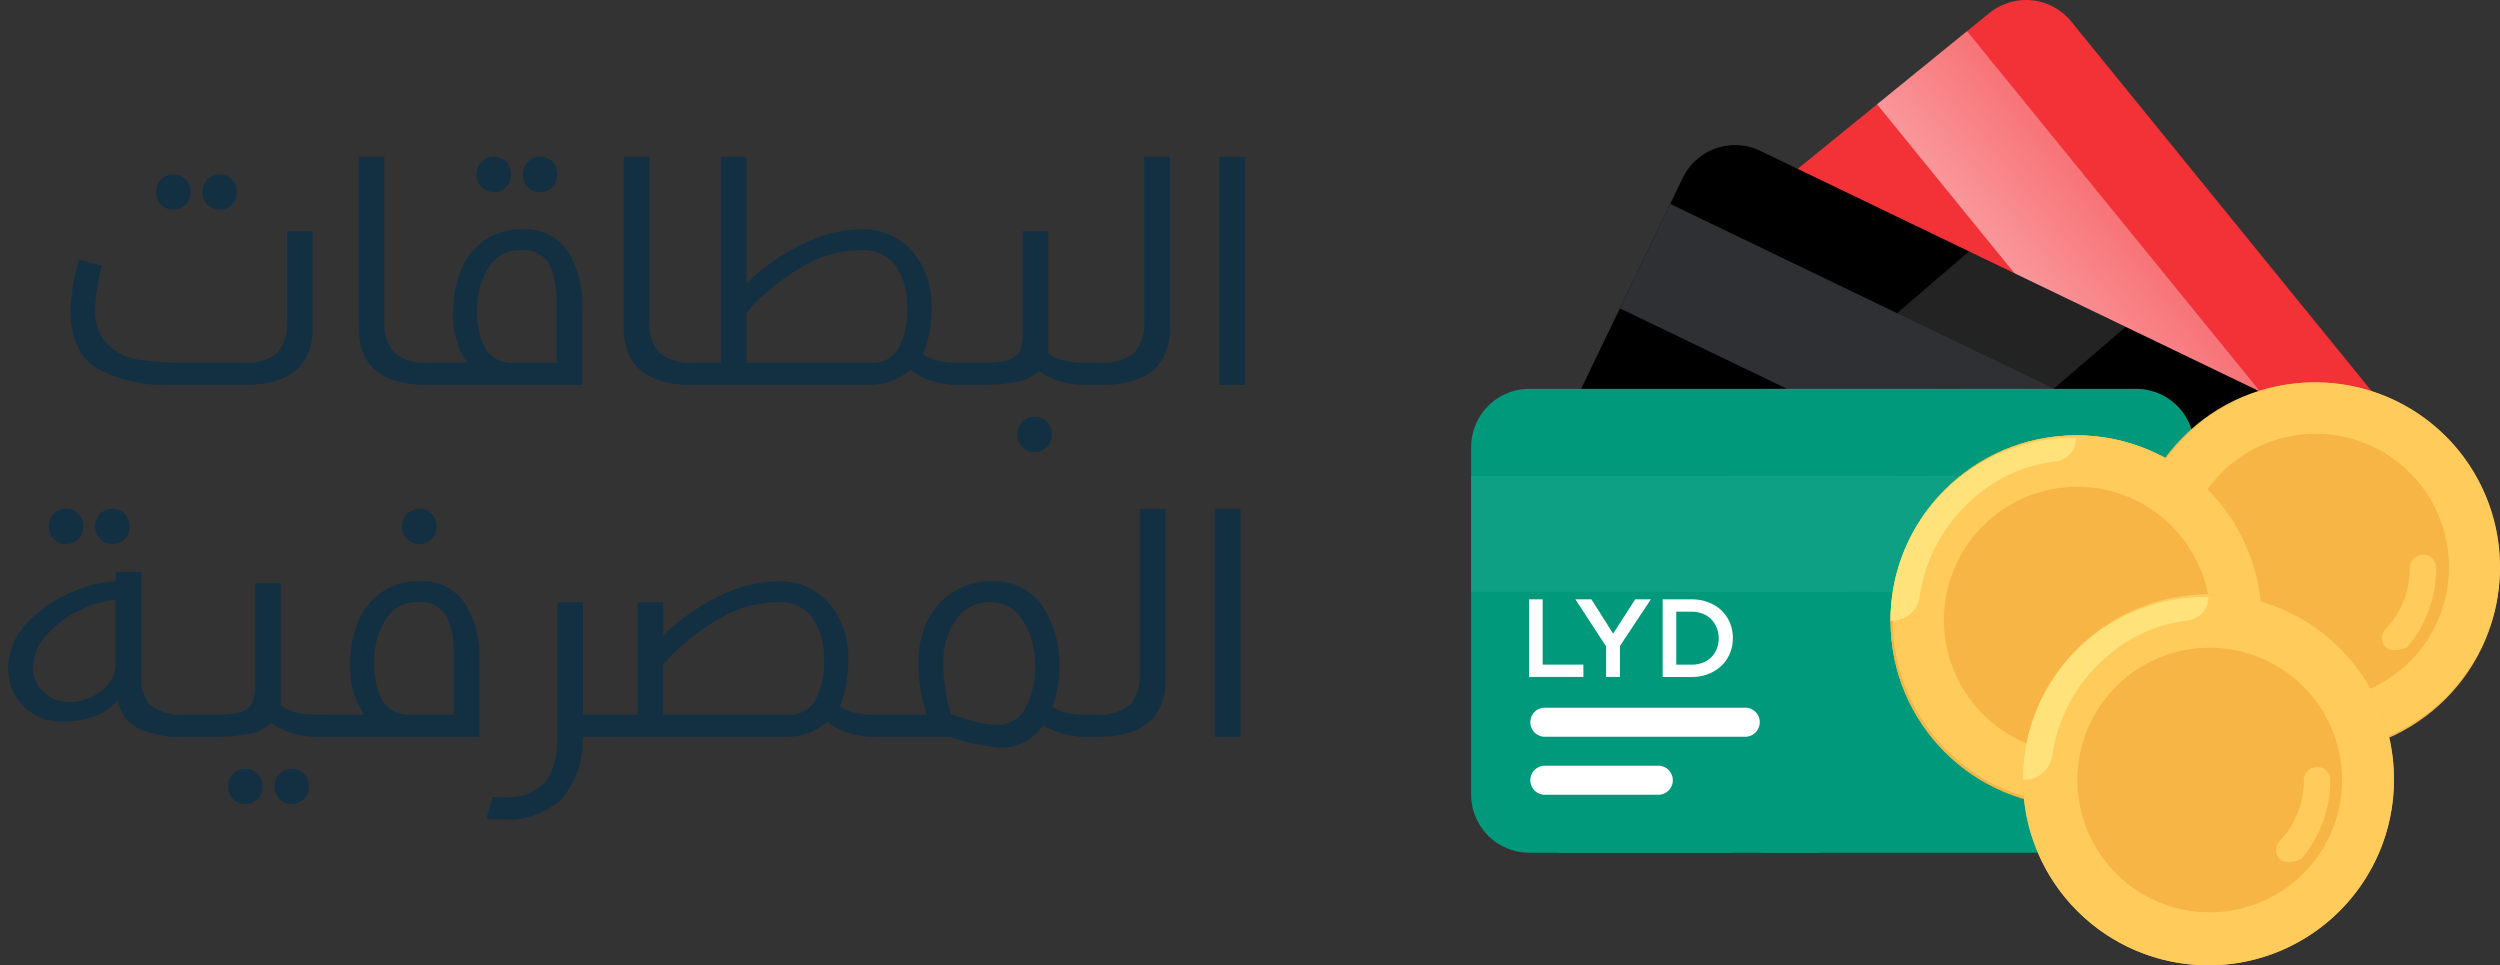 <svg xmlns="http://www.w3.org/2000/svg" xmlns:xlink="http://www.w3.org/1999/xlink" width="154.637" height="59.708" viewBox="0 0 154.637 59.708">
  <rect x="0" y="0" width="154.637" height="59.708" fill="#333333" stroke="none"/>
  <defs>
    <linearGradient id="linear-gradient" x1="-1.856" y1="0.5" x2="2.855" y2="0.5" gradientUnits="objectBoundingBox">
      <stop offset="0" stop-color="#fff"/>
      <stop offset="1" stop-color="#fff" stop-opacity="0"/>
    </linearGradient>
  </defs>
  <g id="credit_cards_logo" data-name="credit cards logo" transform="translate(4443.154 -8416)">
    <g id="Bank-Cards" transform="translate(-4352.156 8416)">
      <g id="Group_506" data-name="Group 506" transform="translate(14.05 0)">
        <path id="Path_2680" data-name="Path 2680" d="M137.812,48.548,114.123,19.4a3.6,3.6,0,0,1,.526-5.045L131.339.789a3.6,3.6,0,0,1,5.045.521l23.687,29.147a3.6,3.6,0,0,1-.521,5.043L142.855,49.069a3.6,3.6,0,0,1-5.043-.521Z" transform="translate(-113.325 0.011)" fill="#f33238"/>
        <rect id="Rectangle_397" data-name="Rectangle 397" width="7.172" height="44.736" transform="translate(11.057 6.452) rotate(-39.12)" opacity="0.81" fill="url(#linear-gradient)" style="isolation: isolate"/>
      </g>
      <g id="Group_509" data-name="Group 509" transform="translate(3.4 8.97)">
        <path id="Path_2688" data-name="Path 2688" d="M63.288,114.84l-33.836-16.3a3.6,3.6,0,0,1-1.674-4.789l9.337-19.378A3.6,3.6,0,0,1,41.9,72.7L75.738,89a3.6,3.6,0,0,1,1.674,4.786l-9.337,19.379A3.6,3.6,0,0,1,63.288,114.84Z" transform="translate(-27.424 -72.344)"/>
        <g id="Group_507" data-name="Group 507" transform="translate(3.642 6.578)" opacity="0.14">
          <path id="Path_2689" data-name="Path 2689" d="M66.5,150.464,56.8,145.8l23.756-20.4,9.691,4.669Z" transform="translate(-56.8 -125.4)" fill="#fff"/>
        </g>
        <rect id="Rectangle_398" data-name="Rectangle 398" width="7.171" height="44.729" transform="translate(5.799 10.102) rotate(-64.28)" fill="#2e3033"/>
      </g>
      <g id="Group_512" data-name="Group 512" transform="translate(0 24.053)">
        <path id="Path_2697" data-name="Path 2697" d="M41.144,222.691H3.585A3.6,3.6,0,0,1,0,219.106V197.6A3.6,3.6,0,0,1,3.585,194H41.144a3.6,3.6,0,0,1,3.585,3.6v21.51A3.6,3.6,0,0,1,41.144,222.691Z" transform="translate(0 -194)" fill="#00997c"/>
        <g id="Group_510" data-name="Group 510" transform="translate(5.377 0.006)">
          <path id="Path_2698" data-name="Path 2698" d="M54.128,222.735H43.37L55.919,194.05H66.677Z" transform="translate(-43.37 -194.05)" fill="#00997c"/>
          <path id="Path_2699" data-name="Path 2699" d="M148.185,222.735H144.6l12.55-28.685h3.585Z" transform="translate(-132.05 -194.05)" fill="#00997c"/>
        </g>
        <path id="Path_2700" data-name="Path 2700" d="M42.366,354.9H29.816a.9.9,0,0,1,0-1.793H42.366a.9.9,0,0,1,0,1.793Z" transform="translate(-25.335 -333.384)" fill="#fff"/>
        <path id="Path_2701" data-name="Path 2701" d="M36.989,383.823H29.816a.9.9,0,0,1,0-1.793h7.172a.9.9,0,0,1,0,1.793Z" transform="translate(-25.335 -358.718)" fill="#fff"/>
        <rect id="Rectangle_399" data-name="Rectangle 399" width="44.729" height="7.171" transform="translate(0 5.384)" fill="#0da084"/>
        <g id="Group_511" data-name="Group 511" transform="translate(12.371 5.384)">
          <path id="Path_2702" data-name="Path 2702" d="M201,244.6h3.585l3.223-7.171h-3.585Z" transform="translate(-188.451 -237.43)" fill="#0da084"/>
          <path id="Path_2703" data-name="Path 2703" d="M99.78,244.6h10.756l3.223-7.171H103.006Z" transform="translate(-99.78 -237.43)" fill="#0da084"/>
        </g>
      </g>
      <g id="Group_514" data-name="Group 514" transform="translate(25.94 23.652)">
        <circle id="Ellipse_21" data-name="Ellipse 21" cx="11.472" cy="11.472" r="11.472" transform="translate(0 3.278)" fill="#ffca5d"/>
        <circle id="Ellipse_22" data-name="Ellipse 22" cx="11.472" cy="11.472" r="11.472" transform="translate(14.75)" fill="#f6b545"/>
        <path id="Path_2704" data-name="Path 2704" d="M340.635,190.76a11.406,11.406,0,1,0,.141,0Zm0,19.668a8.243,8.243,0,1,1,.159,0Z" transform="translate(-314.414 -190.76)" fill="#ffcb5b"/>
        <path id="Path_2705" data-name="Path 2705" d="M455.167,282.39a.6.6,0,0,1-.5-.164.793.793,0,0,1-.027-1.116l.027-.027a5.465,5.465,0,0,0,1.478-3.769.819.819,0,1,1,1.638,0,7.573,7.573,0,0,1-1.8,4.918A1.8,1.8,0,0,1,455.167,282.39Z" transform="translate(-424.029 -265.838)" fill="#ffcb5b"/>
        <circle id="Ellipse_23" data-name="Ellipse 23" cx="11.472" cy="11.472" r="11.472" transform="translate(0 3.278)" fill="#f6b545"/>
        <path id="Path_2706" data-name="Path 2706" d="M221.665,217.2a11.406,11.406,0,1,0,.141,0Zm0,19.668a8.243,8.243,0,1,1,.159,0Z" transform="translate(-210.194 -213.922)" fill="#ffcb5b"/>
        <path id="Path_2707" data-name="Path 2707" d="M301.76,321.064h0a11.266,11.266,0,0,0,11.47-11.056v-.248h-.159a1.743,1.743,0,0,0-1.639,1.475,9.908,9.908,0,0,1-3.113,5.9,9.287,9.287,0,0,1-5.083,2.458,1.468,1.468,0,0,0-1.477,1.459Z" transform="translate(-290.288 -295.007)" fill="#f6b545"/>
        <path id="Path_2708" data-name="Path 2708" d="M220.711,218.506h0a11.266,11.266,0,0,0-11.471,11.056v.248h.164a1.743,1.743,0,0,0,1.639-1.475,9.911,9.911,0,0,1,3.113-5.9,9.3,9.3,0,0,1,5.083-2.457,1.469,1.469,0,0,0,1.477-1.46Z" transform="translate(-209.239 -215.065)" fill="#ffe27a"/>
        <path id="Path_2709" data-name="Path 2709" d="M336.19,309.046a.6.6,0,0,1-.5-.165.791.791,0,0,1-.027-1.116c.009-.01.019-.019.027-.027a5.468,5.468,0,0,0,1.475-3.769.82.82,0,1,1,1.639,0h0a7.569,7.569,0,0,1-1.8,4.916A1.776,1.776,0,0,1,336.19,309.046Z" transform="translate(-319.801 -289.216)" fill="#ffcb5b"/>
        <g id="Group_513" data-name="Group 513" transform="translate(8.195 13.111)">
          <circle id="Ellipse_24" data-name="Ellipse 24" cx="11.472" cy="11.472" r="11.472" fill="#f6b545"/>
        </g>
        <path id="Path_2710" data-name="Path 2710" d="M286.783,296.51a11.473,11.473,0,1,0,11.473,11.467h0a11.406,11.406,0,0,0-11.33-11.467Zm0,19.668a8.183,8.183,0,1,1,.159,0Z" transform="translate(-267.118 -283.399)" fill="#ffcb5b"/>
        <path id="Path_2711" data-name="Path 2711" d="M286.809,297.817h0a11.266,11.266,0,0,0-11.469,11.055v.248h.165a1.736,1.736,0,0,0,1.638-1.474,9.91,9.91,0,0,1,3.114-5.9,9.285,9.285,0,0,1,5.083-2.458,1.468,1.468,0,0,0,1.469-1.454Z" transform="translate(-267.144 -284.542)" fill="#ffe27a"/>
        <path id="Path_2712" data-name="Path 2712" d="M402.291,388.293a.6.6,0,0,1-.5-.164.8.8,0,0,1-.027-1.116l.027-.027a5.465,5.465,0,0,0,1.482-3.776.82.82,0,0,1,1.639,0h0a7.573,7.573,0,0,1-1.8,4.917A1.783,1.783,0,0,1,402.291,388.293Z" transform="translate(-377.708 -358.632)" fill="#ffcb5b"/>
      </g>
      <g id="Group_515" data-name="Group 515" transform="translate(3.585 37.071)">
        <path id="Path_2714" data-name="Path 2714" d="M28.92,299h.838v4.039h2.519v.76H28.921Z" transform="translate(-28.92 -299)" fill="#fff"/>
        <path id="Path_2715" data-name="Path 2715" d="M54.755,303.8H53.9v-1.892L52,299h.992l1.344,2.124L55.7,299h.97l-1.912,2.885Z" transform="translate(-49.139 -299)" fill="#fff"/>
        <path id="Path_2716" data-name="Path 2716" d="M99.716,302.346a2.241,2.241,0,0,1-.524.765,2.472,2.472,0,0,1-.81.507,2.771,2.771,0,0,1-1.032.185H95.56V299h1.79a2.851,2.851,0,0,1,1.032.182,2.442,2.442,0,0,1,.81.5,2.249,2.249,0,0,1,.524.762,2.423,2.423,0,0,1,.185.946A2.451,2.451,0,0,1,99.716,302.346Zm-.821-1.593a1.53,1.53,0,0,0-.336-.52,1.5,1.5,0,0,0-.526-.345,1.812,1.812,0,0,0-.688-.124H96.4v3.278h.953a1.885,1.885,0,0,0,.688-.124,1.473,1.473,0,0,0,.862-.853,1.836,1.836,0,0,0,0-1.318Z" transform="translate(-87.298 -298.999)" fill="#fff"/>
      </g>
    </g>
    <path id="Path_10623" data-name="Path 10623" d="M-35.017-14.673a1.062,1.062,0,0,1-.3.785,1.062,1.062,0,0,1-.785.3,1.011,1.011,0,0,1-.743-.3,1.062,1.062,0,0,1-.3-.785,1.071,1.071,0,0,1,.3-.775,1.018,1.018,0,0,1,.764-.314,1.01,1.01,0,0,1,.775.314A1.092,1.092,0,0,1-35.017-14.673Zm2.868,0a1.062,1.062,0,0,1-.3.785,1.062,1.062,0,0,1-.785.3,1.011,1.011,0,0,1-.743-.3,1.062,1.062,0,0,1-.3-.785,1.071,1.071,0,0,1,.3-.775,1.018,1.018,0,0,1,.764-.314,1.01,1.01,0,0,1,.775.314A1.092,1.092,0,0,1-32.149-14.673Zm-8.331,4.542a11.518,11.518,0,0,0-.44,2.617,2.974,2.974,0,0,0,.806,2.292,3.5,3.5,0,0,0,1.853.911,18.414,18.414,0,0,0,2.6.188h3.873a2.825,2.825,0,0,0,2.135-.618,2.653,2.653,0,0,0,.607-1.894v-5.631h1.591V-6.3q0,3.559-4.249,3.559h-4.542a8.942,8.942,0,0,1-4.49-.984q-1.706-.984-1.706-3.789a13.736,13.736,0,0,1,.523-2.973Zm20.117,7.389q-4.249,0-4.249-3.559V-16.85h1.591V-6.635a2.614,2.614,0,0,0,.607,1.884,2.913,2.913,0,0,0,2.135.628h.419v1.382Zm5.17-13.02a1.062,1.062,0,0,1-.3.785,1.062,1.062,0,0,1-.785.3,1.011,1.011,0,0,1-.743-.3,1.062,1.062,0,0,1-.3-.785,1.071,1.071,0,0,1,.3-.775,1.018,1.018,0,0,1,.764-.314,1.01,1.01,0,0,1,.775.314A1.092,1.092,0,0,1-15.193-15.761Zm2.868,0a1.062,1.062,0,0,1-.3.785,1.062,1.062,0,0,1-.785.3,1.011,1.011,0,0,1-.743-.3,1.062,1.062,0,0,1-.3-.785,1.071,1.071,0,0,1,.3-.775,1.018,1.018,0,0,1,.764-.314,1.01,1.01,0,0,1,.775.314A1.092,1.092,0,0,1-12.326-15.761ZM-17.915-4.123a5.184,5.184,0,0,1-.858-3.161,6.807,6.807,0,0,1,.45-2.481A4.169,4.169,0,0,1-16.9-11.648a3.945,3.945,0,0,1,2.418-.722,3.124,3.124,0,0,1,2.805,1.361,6.388,6.388,0,0,1,.9,3.58v4.689h-9.462V-4.123Zm.628-3.224a4.884,4.884,0,0,0,.471,2.292,1.872,1.872,0,0,0,1.748.932h2.7V-7.786a5.465,5.465,0,0,0-.44-2.4,1.827,1.827,0,0,0-1.821-.89,2.2,2.2,0,0,0-1.968,1.1A4.835,4.835,0,0,0-17.287-7.346ZM-3.973-2.741q-4.249,0-4.249-3.559V-16.85h1.591V-6.635a2.614,2.614,0,0,0,.607,1.884,2.913,2.913,0,0,0,2.135.628h.419v1.382ZM6.64-12.37a3.811,3.811,0,0,1,2.146.628,4.324,4.324,0,0,1,1.5,1.717A5.354,5.354,0,0,1,10.827-7.6a9.382,9.382,0,0,1-.115,1.518A6.853,6.853,0,0,1,10.3-4.646a2.229,2.229,0,0,0,.858.387,4.732,4.732,0,0,0,1.151.136h.44v1.382h-.44a5.075,5.075,0,0,1-1.413-.23,4.049,4.049,0,0,1-1.392-.712,3.673,3.673,0,0,1-1.172.712,4.46,4.46,0,0,1-1.528.23H-3.848V-4.123h1.633V-16.85H-.624v7.871A5.623,5.623,0,0,1,.465-9.973a12.785,12.785,0,0,1,2.711-1.643A8.123,8.123,0,0,1,6.64-12.37Zm2.679,4.9a4.552,4.552,0,0,0-.68-2.585,2.441,2.441,0,0,0-2.188-1.015,6.831,6.831,0,0,0-3.339.869A12.727,12.727,0,0,0,.454-8.309,6.75,6.75,0,0,0-.624-7.179v3.056H7.1a1.789,1.789,0,0,0,1.706-.942A5,5,0,0,0,9.319-7.472ZM20.184-2.741a5.135,5.135,0,0,1-1.361-.209A4.227,4.227,0,0,1,17.462-3.6a2.656,2.656,0,0,1-1.4.68,11.954,11.954,0,0,1-2.261.178H12.376V-4.123h1.57a5.957,5.957,0,0,0,1.591-.157,1.121,1.121,0,0,0,.722-.544,2.759,2.759,0,0,0,.2-1.2v-6.238h1.591v7.557a2.021,2.021,0,0,0,.911.44,5.115,5.115,0,0,0,1.225.147h1v1.382ZM18.258.315a1.062,1.062,0,0,1-.3.785,1.062,1.062,0,0,1-.785.3,1.011,1.011,0,0,1-.743-.3,1.062,1.062,0,0,1-.3-.785,1.071,1.071,0,0,1,.3-.775,1.018,1.018,0,0,1,.764-.314,1.01,1.01,0,0,1,.775.314A1.092,1.092,0,0,1,18.258.315Zm2.554-4.438h.419a2.913,2.913,0,0,0,2.135-.628,2.614,2.614,0,0,0,.607-1.884V-16.85h1.591V-6.3q0,3.559-4.249,3.559h-.5ZM28.62-2.741V-16.85h1.591V-2.741Zm-70.273,8.75a1.062,1.062,0,0,1-.3.785,1.062,1.062,0,0,1-.785.3,1.011,1.011,0,0,1-.743-.3,1.062,1.062,0,0,1-.3-.785,1.071,1.071,0,0,1,.3-.775,1.018,1.018,0,0,1,.764-.314,1.01,1.01,0,0,1,.775.314A1.092,1.092,0,0,1-41.653,6.009Zm2.868,0a1.062,1.062,0,0,1-.3.785,1.062,1.062,0,0,1-.785.3,1.011,1.011,0,0,1-.743-.3,1.062,1.062,0,0,1-.3-.785,1.071,1.071,0,0,1,.3-.775,1.018,1.018,0,0,1,.764-.314,1.01,1.01,0,0,1,.775.314A1.092,1.092,0,0,1-38.785,6.009Zm.733,9.336a2.278,2.278,0,0,0,.6,1.758,3.215,3.215,0,0,0,2.146.544h.586v1.382h-.67a6.237,6.237,0,0,1-2.857-.534,2.486,2.486,0,0,1-1.287-1.769,2.954,2.954,0,0,1-1.4,1.026,5.539,5.539,0,0,1-1.947.335,3.477,3.477,0,0,1-1.842-.471A3.131,3.131,0,0,1-45.9,16.392a3.321,3.321,0,0,1-.4-1.57,4.021,4.021,0,0,1,1.109-2.774,7.788,7.788,0,0,1,2.69-1.915A7.888,7.888,0,0,1-39.643,9.4V8.814h1.591Zm-6.7-.607a1.989,1.989,0,0,0,.659,1.528,2.252,2.252,0,0,0,1.58.607,3.255,3.255,0,0,0,1.287-.283,3,3,0,0,0,1.109-.806,1.848,1.848,0,0,0,.471-1.172V10.551a5.983,5.983,0,0,0-2.229.649,6.505,6.505,0,0,0-2.041,1.528A2.982,2.982,0,0,0-44.751,14.738Zm17.458,4.291a5.135,5.135,0,0,1-1.361-.209,4.227,4.227,0,0,1-1.361-.649,2.656,2.656,0,0,1-1.4.68,11.954,11.954,0,0,1-2.261.178H-35.1V17.648h1.57a5.957,5.957,0,0,0,1.591-.157,1.121,1.121,0,0,0,.722-.544,2.759,2.759,0,0,0,.2-1.2V9.5h1.591v7.557a2.021,2.021,0,0,0,.911.44,5.115,5.115,0,0,0,1.225.147h1v1.382Zm-3.266,3.056a1.062,1.062,0,0,1-.3.785,1.062,1.062,0,0,1-.785.3,1.011,1.011,0,0,1-.743-.3,1.062,1.062,0,0,1-.3-.785,1.071,1.071,0,0,1,.3-.775A1.018,1.018,0,0,1-31.626,21a1.01,1.01,0,0,1,.775.314A1.092,1.092,0,0,1-30.558,22.086Zm2.868,0a1.062,1.062,0,0,1-.3.785,1.062,1.062,0,0,1-.785.3,1.011,1.011,0,0,1-.743-.3,1.062,1.062,0,0,1-.3-.785,1.071,1.071,0,0,1,.3-.775A1.018,1.018,0,0,1-28.758,21a1.01,1.01,0,0,1,.775.314A1.092,1.092,0,0,1-27.69,22.086ZM-19.8,6.009a1.062,1.062,0,0,1-.3.785,1.062,1.062,0,0,1-.785.3,1.011,1.011,0,0,1-.743-.3,1.062,1.062,0,0,1-.3-.785,1.071,1.071,0,0,1,.3-.775,1.018,1.018,0,0,1,.764-.314,1.01,1.01,0,0,1,.775.314A1.092,1.092,0,0,1-19.8,6.009Zm-4.48,11.639a5.184,5.184,0,0,1-.858-3.161,6.807,6.807,0,0,1,.45-2.481,4.17,4.17,0,0,1,1.423-1.884A3.945,3.945,0,0,1-20.845,9.4a3.124,3.124,0,0,1,2.805,1.361,6.388,6.388,0,0,1,.9,3.58v4.689H-26.6V17.648Zm.628-3.224a4.884,4.884,0,0,0,.471,2.292,1.872,1.872,0,0,0,1.748.932h2.7V13.985a5.465,5.465,0,0,0-.44-2.4,1.827,1.827,0,0,0-1.821-.89,2.2,2.2,0,0,0-1.968,1.1A4.835,4.835,0,0,0-23.65,14.424Zm7.327,8.31q.461.042.733.042,3.266,0,3.266-3.663V10.7h1.591v6.95H-8.62v1.382h-2.135a5.534,5.534,0,0,1-1.382,3.914,5.026,5.026,0,0,1-3.538,1.193,8.438,8.438,0,0,1-1.047-.063ZM1.49,9.4a3.811,3.811,0,0,1,2.146.628,4.324,4.324,0,0,1,1.5,1.717,5.353,5.353,0,0,1,.544,2.428,9.382,9.382,0,0,1-.115,1.518,6.853,6.853,0,0,1-.408,1.434,2.229,2.229,0,0,0,.858.387,4.732,4.732,0,0,0,1.151.136H7.6v1.382h-.44A5.075,5.075,0,0,1,5.75,18.8a4.049,4.049,0,0,1-1.392-.712,3.673,3.673,0,0,1-1.172.712,4.46,4.46,0,0,1-1.528.23H-9V17.648h1.633V10.7h1.591v2.093A5.624,5.624,0,0,1-4.685,11.8a12.785,12.785,0,0,1,2.711-1.643A8.123,8.123,0,0,1,1.49,9.4ZM4.17,14.3a4.552,4.552,0,0,0-.68-2.585A2.441,2.441,0,0,0,1.3,10.7a6.831,6.831,0,0,0-3.339.869A12.727,12.727,0,0,0-4.7,13.461a6.75,6.75,0,0,0-1.078,1.13v3.056H1.951a1.789,1.789,0,0,0,1.706-.942A5,5,0,0,0,4.17,14.3Zm6.343,3.349a9.661,9.661,0,0,1-.5-3.328,5.594,5.594,0,0,1,.534-2.439,4.357,4.357,0,0,1,1.57-1.8,4.418,4.418,0,0,1,2.481-.68,3.513,3.513,0,0,1,3.067,1.507,6.479,6.479,0,0,1,1.057,3.81,7,7,0,0,1-.419,2.449,2.329,2.329,0,0,0,.837.356,4.836,4.836,0,0,0,1.13.126h.691a2.913,2.913,0,0,0,2.135-.628,2.614,2.614,0,0,0,.607-1.884V4.92h1.591v10.55q0,3.559-4.249,3.559h-.775a5.077,5.077,0,0,1-1.256-.178,4.352,4.352,0,0,1-1.277-.555,3.138,3.138,0,0,1-2.679,1.4,12.6,12.6,0,0,1-3.1-.67H7.414V17.648Zm1.047-3.2a9.891,9.891,0,0,0,.481,3.182q1.235.4,1.779.523a4.827,4.827,0,0,0,1.089.126,1.87,1.87,0,0,0,1.737-1.1,5.324,5.324,0,0,0,.586-2.543,5.981,5.981,0,0,0-.283-1.8,3.654,3.654,0,0,0-.9-1.518,2.167,2.167,0,0,0-1.6-.618,2.473,2.473,0,0,0-2.114,1.068A4.444,4.444,0,0,0,11.559,14.445Zm16.788,4.584V4.92h1.591V19.029Z" transform="translate(-4396.354 8442.554)" fill="#133043" stroke="rgba(0,0,0,0)" stroke-width="1"/>
  </g>
</svg>
